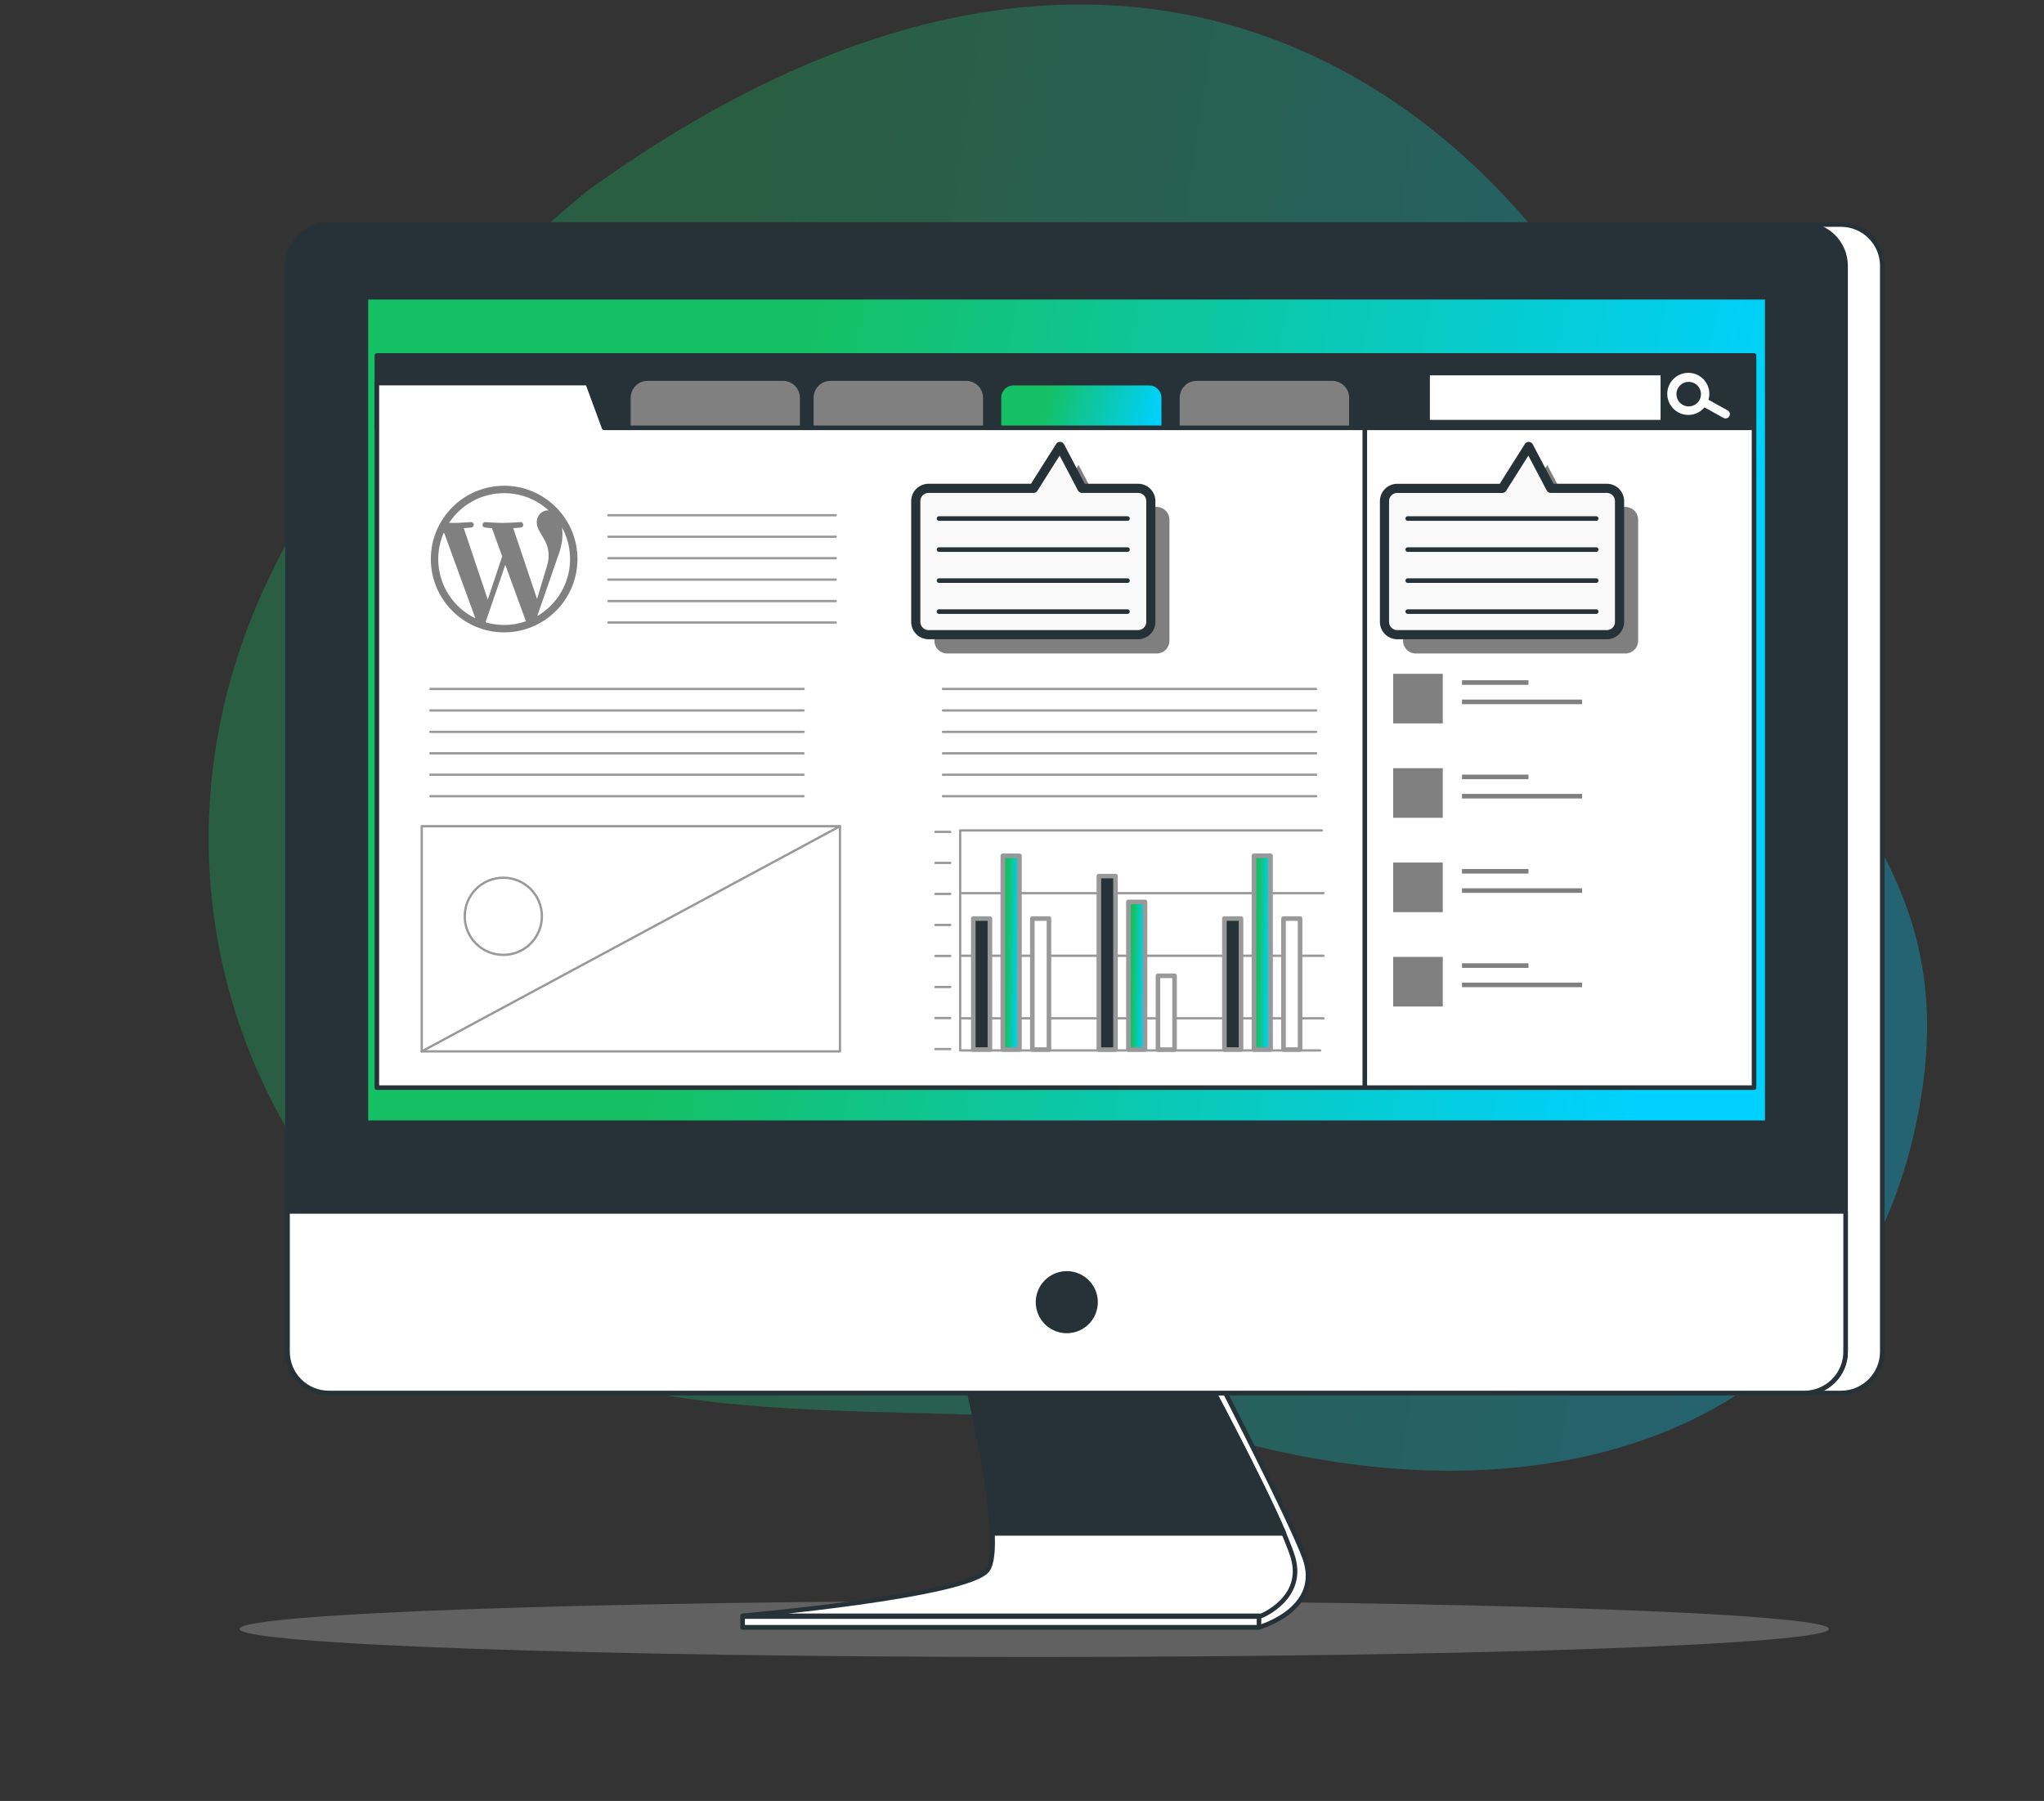 <svg width="446" height="393" viewBox="0 0 446 393" fill="none" xmlns="http://www.w3.org/2000/svg">
<rect x="0" y="0" width="446" height="393" fill="#333333" stroke="none"/>
<path opacity="0.3" d="M128.213 41.614C128.213 41.614 74.345 84.102 54.227 136.485C34.109 188.869 49.331 247.613 95.421 284.017C141.51 320.421 210.208 300.064 274.787 315.756C339.366 331.448 402.737 312.326 417.615 247.422C432.493 182.517 386.001 169.201 363.967 102.323C341.933 35.445 256.978 -51.474 128.213 41.614Z" fill="url(#paint0_linear_13477_13708)"/>
<path opacity="0.3" d="M399.048 355.462C399.048 358.843 321.433 361.586 225.658 361.586C129.883 361.586 52.258 358.843 52.258 355.462C52.258 352.081 129.873 349.338 225.658 349.338C321.443 349.338 399.048 352.081 399.048 355.462Z" fill="#CCCCCC"/>
<path d="M213.18 300.409C213.18 300.409 221.601 336.664 217.932 342.618C213.137 350.412 162.039 355.111 162.039 355.111H274.74C274.74 355.111 288.86 351.145 284.618 339.79C281.332 331.008 265.565 300.451 265.565 300.451L213.18 300.409Z" fill="white" stroke="#263238" stroke-linecap="round" stroke-linejoin="round"/>
<path d="M210.703 300.409C210.703 300.409 219.697 336.962 215.466 342.618C211.234 348.275 162.039 352.602 162.039 352.602H275.251C275.251 352.602 284.766 348.753 282.119 339.843C279.472 330.934 263.077 300.504 263.077 300.504L210.703 300.409Z" fill="white" stroke="#263238" stroke-linecap="round" stroke-linejoin="round"/>
<path d="M263.093 300.409H210.719C210.719 300.409 216.035 322.066 216.566 334.623H280.179C275.033 322.556 263.093 300.409 263.093 300.409Z" fill="#263238" stroke="#263238" stroke-linecap="round" stroke-linejoin="round"/>
<path d="M274.719 352.772H162.039V355.101H274.719V352.772Z" fill="white" stroke="#263238" stroke-linecap="round" stroke-linejoin="round"/>
<path d="M401.701 49H79.758C74.779 49 70.742 53.037 70.742 58.016V294.965C70.742 299.944 74.779 303.981 79.758 303.981H401.701C406.68 303.981 410.717 299.944 410.717 294.965V58.016C410.717 53.037 406.68 49 401.701 49Z" fill="white" stroke="#263238" stroke-linecap="round" stroke-linejoin="round"/>
<path d="M393.685 49H71.743C66.763 49 62.727 53.037 62.727 58.016V294.965C62.727 299.944 66.763 303.981 71.743 303.981H393.685C398.665 303.981 402.701 299.944 402.701 294.965V58.016C402.701 53.037 398.665 49 393.685 49Z" fill="#263238" stroke="#263238" stroke-linecap="round" stroke-linejoin="round"/>
<path d="M62.727 264.355H402.712V294.965C402.712 297.356 401.762 299.649 400.071 301.34C398.38 303.031 396.087 303.981 393.696 303.981H71.753C70.569 303.981 69.397 303.748 68.303 303.295C67.209 302.842 66.215 302.177 65.378 301.34C64.541 300.503 63.877 299.509 63.423 298.415C62.97 297.321 62.737 296.149 62.737 294.965V264.355H62.727Z" fill="white" stroke="#263238" stroke-linecap="round" stroke-linejoin="round"/>
<path d="M385.615 64.863H79.844V245.004H385.615V64.863Z" fill="url(#paint1_linear_13477_13708)" stroke="#263238" stroke-linecap="round" stroke-linejoin="round"/>
<path d="M239.046 284.163C239.046 282.922 238.678 281.709 237.989 280.678C237.3 279.646 236.32 278.842 235.174 278.367C234.027 277.892 232.766 277.768 231.549 278.01C230.332 278.252 229.215 278.85 228.337 279.727C227.46 280.604 226.863 281.722 226.621 282.939C226.378 284.156 226.503 285.417 226.978 286.563C227.452 287.709 228.256 288.689 229.288 289.378C230.319 290.068 231.532 290.436 232.773 290.436C234.437 290.436 236.032 289.775 237.209 288.598C238.385 287.422 239.046 285.826 239.046 284.163Z" fill="#263238" stroke="#263238" stroke-linecap="round" stroke-linejoin="round"/>
<path d="M382.732 77.569H82.234V93.357H382.732V77.569Z" fill="#263238" stroke="#263238" stroke-linecap="round" stroke-linejoin="round"/>
<path d="M362.333 81.907H312V91.624H362.333V81.907Z" fill="white"/>
<path d="M376.98 89.562L372.791 87.233C372.908 86.84 372.973 86.432 372.983 86.021C372.999 84.938 372.631 83.883 371.946 83.045C371.26 82.206 370.299 81.637 369.234 81.438C368.169 81.239 367.068 81.422 366.125 81.957C365.183 82.491 364.459 83.341 364.083 84.357C363.706 85.373 363.701 86.49 364.069 87.509C364.436 88.528 365.152 89.385 366.09 89.928C367.027 90.471 368.127 90.664 369.194 90.475C370.26 90.285 371.226 89.725 371.919 88.892L376.066 91.199C376.203 91.273 376.356 91.314 376.512 91.316C376.68 91.315 376.845 91.27 376.989 91.184C377.133 91.098 377.251 90.974 377.331 90.827C377.393 90.721 377.433 90.604 377.449 90.483C377.465 90.361 377.456 90.238 377.423 90.12C377.391 90.002 377.335 89.892 377.259 89.796C377.182 89.7 377.088 89.62 376.98 89.562ZM368.475 88.69C367.944 88.69 367.426 88.532 366.985 88.238C366.544 87.943 366.201 87.524 365.998 87.033C365.796 86.543 365.743 86.004 365.847 85.484C365.952 84.964 366.208 84.487 366.584 84.112C366.96 83.738 367.438 83.484 367.958 83.381C368.479 83.279 369.018 83.334 369.507 83.538C369.997 83.743 370.414 84.088 370.707 84.53C371.001 84.972 371.156 85.491 371.154 86.021C371.152 86.376 371.081 86.727 370.943 87.053C370.805 87.38 370.604 87.676 370.35 87.924C370.097 88.172 369.797 88.368 369.468 88.499C369.139 88.631 368.787 88.695 368.432 88.69H368.475Z" fill="white"/>
<path d="M141.235 83.608H170.846C171.692 83.608 172.503 83.944 173.101 84.542C173.699 85.14 174.036 85.951 174.036 86.797V100.364H138.109V86.797C138.109 85.962 138.436 85.161 139.021 84.564C139.605 83.968 140.4 83.624 141.235 83.608Z" fill="#808080" stroke="#808080" stroke-miterlimit="10"/>
<path d="M181.2 83.608H210.81C211.656 83.608 212.468 83.944 213.066 84.542C213.664 85.14 214 85.951 214 86.797V100.364H178.031V86.797C178.031 85.955 178.364 85.147 178.958 84.549C179.552 83.952 180.357 83.613 181.2 83.608Z" fill="#808080" stroke="#808080" stroke-miterlimit="10"/>
<path d="M221.137 83.608H250.737C251.583 83.608 252.394 83.944 252.993 84.542C253.591 85.14 253.927 85.951 253.927 86.797V100.364H217.969V86.797C217.969 85.955 218.302 85.147 218.895 84.549C219.489 83.952 220.295 83.613 221.137 83.608Z" fill="url(#paint2_linear_13477_13708)" stroke="#263238" stroke-linecap="round" stroke-linejoin="round"/>
<path d="M261.075 83.608H290.685C291.531 83.608 292.343 83.944 292.941 84.542C293.539 85.14 293.875 85.951 293.875 86.797V100.364H257.906V86.797C257.906 85.955 258.239 85.147 258.833 84.549C259.427 83.952 260.232 83.613 261.075 83.608Z" fill="#808080" stroke="#808080" stroke-miterlimit="10"/>
<path d="M131.812 93.358L128.219 83.597H82.234V93.358V106.286V237.339H382.732V93.358H131.812Z" fill="white" stroke="#263238" stroke-linecap="round" stroke-linejoin="round"/>
<path d="M288.42 181.222H209.508V229.237H288.058" stroke="#999999" stroke-width="0.5" stroke-linecap="round" stroke-linejoin="round"/>
<path d="M209.867 194.905H288.769" stroke="#999999" stroke-width="0.5" stroke-linecap="round" stroke-linejoin="round"/>
<path d="M209.867 208.568H288.769" stroke="#999999" stroke-width="0.5" stroke-linecap="round" stroke-linejoin="round"/>
<path d="M209.867 222.219H288.769" stroke="#999999" stroke-width="0.5" stroke-linecap="round" stroke-linejoin="round"/>
<path d="M207.344 181.53H204.102" stroke="#999999" stroke-width="0.5" stroke-linecap="round" stroke-linejoin="round"/>
<path d="M207.344 188.303H204.102" stroke="#999999" stroke-width="0.5" stroke-linecap="round" stroke-linejoin="round"/>
<path d="M207.344 195.076H204.102" stroke="#999999" stroke-width="0.5" stroke-linecap="round" stroke-linejoin="round"/>
<path d="M207.344 201.848H204.102" stroke="#999999" stroke-width="0.5" stroke-linecap="round" stroke-linejoin="round"/>
<path d="M207.344 208.61H204.102" stroke="#999999" stroke-width="0.5" stroke-linecap="round" stroke-linejoin="round"/>
<path d="M207.344 215.383H204.102" stroke="#999999" stroke-width="0.5" stroke-linecap="round" stroke-linejoin="round"/>
<path d="M207.344 222.156H204.102" stroke="#999999" stroke-width="0.5" stroke-linecap="round" stroke-linejoin="round"/>
<path d="M207.344 228.928H204.102" stroke="#999999" stroke-width="0.5" stroke-linecap="round" stroke-linejoin="round"/>
<path d="M216.001 200.445H212.375V229.045H216.001V200.445Z" fill="#263238" stroke="#999999" stroke-linecap="round" stroke-linejoin="round"/>
<path d="M222.438 186.751H218.812V229.045H222.438V186.751Z" fill="url(#paint3_linear_13477_13708)" stroke="#999999" stroke-linecap="round" stroke-linejoin="round"/>
<path d="M228.883 200.445H225.258V229.045H228.883V200.445Z" fill="white" stroke="#999999" stroke-linecap="round" stroke-linejoin="round"/>
<path d="M243.399 191.184H239.773V229.056H243.399V191.184Z" fill="#263238" stroke="#999999" stroke-linecap="round" stroke-linejoin="round"/>
<path d="M249.844 196.819H246.219V229.045H249.844V196.819Z" fill="url(#paint4_linear_13477_13708)" stroke="#999999" stroke-linecap="round" stroke-linejoin="round"/>
<path d="M256.29 212.938H252.664V229.056H256.29V212.938Z" fill="white" stroke="#999999" stroke-linecap="round" stroke-linejoin="round"/>
<path d="M270.79 200.445H267.164V229.045H270.79V200.445Z" fill="#263238" stroke="#999999" stroke-linecap="round" stroke-linejoin="round"/>
<path d="M277.235 186.751H273.609V229.045H277.235V186.751Z" fill="url(#paint5_linear_13477_13708)" stroke="#999999" stroke-linecap="round" stroke-linejoin="round"/>
<path d="M283.68 200.445H280.055V229.045H283.68V200.445Z" fill="white" stroke="#999999" stroke-linecap="round" stroke-linejoin="round"/>
<path d="M122.628 115.097C123.75 117.146 124.389 119.497 124.389 121.998C124.389 127.304 121.513 131.937 117.237 134.43L121.63 121.728C122.451 119.676 122.724 118.035 122.724 116.576C122.724 116.047 122.689 115.555 122.628 115.097ZM111.988 115.254C112.854 115.208 113.634 115.117 113.634 115.117C114.409 115.026 114.318 113.887 113.543 113.932C113.543 113.932 111.213 114.115 109.709 114.115C108.296 114.115 105.921 113.932 105.921 113.932C105.145 113.887 105.054 115.071 105.829 115.117C105.829 115.117 106.563 115.208 107.338 115.254L109.579 121.394L106.431 130.834L101.193 115.254C102.06 115.208 102.839 115.117 102.839 115.117C103.614 115.026 103.522 113.887 102.747 113.932C102.747 113.932 100.418 114.115 98.914 114.115C98.644 114.115 98.326 114.108 97.988 114.097C100.56 110.193 104.981 107.614 110.006 107.614C113.75 107.614 117.16 109.046 119.719 111.391C119.657 111.387 119.596 111.379 119.533 111.379C118.12 111.379 117.117 112.61 117.117 113.932C117.117 115.117 117.801 116.12 118.53 117.305C119.077 118.263 119.716 119.494 119.716 121.272C119.716 122.503 119.242 123.932 118.621 125.922L117.186 130.716L111.988 115.254ZM110.006 136.382C108.594 136.382 107.231 136.175 105.942 135.796L110.258 123.256L114.679 135.369C114.709 135.44 114.744 135.505 114.782 135.567C113.287 136.093 111.681 136.382 110.006 136.382ZM95.622 121.998C95.622 119.912 96.07 117.933 96.868 116.144L103.729 134.943C98.93 132.612 95.622 127.691 95.622 121.998ZM110.006 106C101.185 106 94.008 113.177 94.008 121.998C94.008 130.819 101.185 137.997 110.006 137.997C118.827 137.997 126.004 130.819 126.004 121.998C126.004 113.177 118.827 106 110.006 106Z" fill="#808080"/>
<path d="M205.75 150.346H287.182" stroke="#999999" stroke-width="0.5" stroke-linecap="round" stroke-linejoin="round"/>
<path d="M205.75 155.035H287.182" stroke="#999999" stroke-width="0.5" stroke-linecap="round" stroke-linejoin="round"/>
<path d="M205.75 159.713H287.182" stroke="#999999" stroke-width="0.5" stroke-linecap="round" stroke-linejoin="round"/>
<path d="M205.75 164.391H287.182" stroke="#999999" stroke-width="0.5" stroke-linecap="round" stroke-linejoin="round"/>
<path d="M205.75 169.069H287.182" stroke="#999999" stroke-width="0.5" stroke-linecap="round" stroke-linejoin="round"/>
<path d="M205.75 173.747H287.182" stroke="#999999" stroke-width="0.5" stroke-linecap="round" stroke-linejoin="round"/>
<path d="M93.906 150.346H175.338" stroke="#999999" stroke-width="0.5" stroke-linecap="round" stroke-linejoin="round"/>
<path d="M93.906 155.035H175.338" stroke="#999999" stroke-width="0.5" stroke-linecap="round" stroke-linejoin="round"/>
<path d="M93.906 159.713H175.338" stroke="#999999" stroke-width="0.5" stroke-linecap="round" stroke-linejoin="round"/>
<path d="M93.906 164.391H175.338" stroke="#999999" stroke-width="0.5" stroke-linecap="round" stroke-linejoin="round"/>
<path d="M93.906 169.069H175.338" stroke="#999999" stroke-width="0.5" stroke-linecap="round" stroke-linejoin="round"/>
<path d="M93.906 173.747H175.338" stroke="#999999" stroke-width="0.5" stroke-linecap="round" stroke-linejoin="round"/>
<path d="M132.758 112.442H182.357" stroke="#999999" stroke-width="0.5" stroke-linecap="round" stroke-linejoin="round"/>
<path d="M132.758 117.12H182.357" stroke="#999999" stroke-width="0.5" stroke-linecap="round" stroke-linejoin="round"/>
<path d="M132.758 121.809H182.357" stroke="#999999" stroke-width="0.5" stroke-linecap="round" stroke-linejoin="round"/>
<path d="M132.758 126.487H182.357" stroke="#999999" stroke-width="0.5" stroke-linecap="round" stroke-linejoin="round"/>
<path d="M132.758 131.166H182.357" stroke="#999999" stroke-width="0.5" stroke-linecap="round" stroke-linejoin="round"/>
<path d="M132.758 135.844H182.357" stroke="#999999" stroke-width="0.5" stroke-linecap="round" stroke-linejoin="round"/>
<path d="M183.279 180.297H92.023V229.439H183.279V180.297Z" stroke="#999999" stroke-width="0.5" stroke-linecap="round" stroke-linejoin="round"/>
<path d="M92.023 229.439L183.279 180.297" stroke="#999999" stroke-width="0.5" stroke-linecap="round" stroke-linejoin="round"/>
<path d="M109.819 208.377C114.47 208.377 118.24 204.606 118.24 199.956C118.24 195.305 114.47 191.535 109.819 191.535C105.169 191.535 101.398 195.305 101.398 199.956C101.398 204.606 105.169 208.377 109.819 208.377Z" stroke="#999999" stroke-width="0.5" stroke-linecap="round" stroke-linejoin="round"/>
<path d="M319.008 148.942H333.51" stroke="#808080" stroke-miterlimit="10"/>
<path d="M314.316 147.539H304.492V157.363H314.316V147.539Z" fill="#808080" stroke="#808080" stroke-miterlimit="10"/>
<path d="M319.008 153.164H345.206" stroke="#808080" stroke-miterlimit="10"/>
<path d="M319.008 169.537H333.51" stroke="#808080" stroke-miterlimit="10"/>
<path d="M314.316 168.134H304.492V177.958H314.316V168.134Z" fill="#808080" stroke="#808080" stroke-miterlimit="10"/>
<path d="M319.008 173.747H345.206" stroke="#808080" stroke-miterlimit="10"/>
<path d="M319.008 190.132H333.51" stroke="#808080" stroke-miterlimit="10"/>
<path d="M314.316 188.728H304.492V198.552H314.316V188.728Z" fill="#808080" stroke="#808080" stroke-miterlimit="10"/>
<path d="M319.008 194.342H345.206" stroke="#808080" stroke-miterlimit="10"/>
<path d="M319.008 210.716H333.51" stroke="#808080" stroke-miterlimit="10"/>
<path d="M314.316 209.312H304.492V219.136H314.316V209.312Z" fill="#808080" stroke="#808080" stroke-miterlimit="10"/>
<path d="M319.008 214.926H345.206" stroke="#808080" stroke-miterlimit="10"/>
<path d="M297.797 93.038V237.168" stroke="#263238" stroke-linecap="round" stroke-linejoin="round"/>
<path opacity="0.5" d="M252.366 110.624H240.16L235.354 101.48L229.581 110.624H206.668C206.303 110.624 205.94 110.696 205.602 110.836C205.264 110.976 204.957 111.181 204.699 111.44C204.44 111.699 204.235 112.006 204.095 112.344C203.955 112.682 203.883 113.044 203.883 113.41V139.809C203.881 140.176 203.952 140.54 204.092 140.879C204.231 141.218 204.436 141.526 204.695 141.786C204.954 142.046 205.261 142.252 205.6 142.393C205.939 142.533 206.302 142.606 206.668 142.606H252.387C252.754 142.606 253.117 142.533 253.455 142.393C253.794 142.252 254.102 142.046 254.36 141.786C254.619 141.526 254.824 141.218 254.964 140.879C255.103 140.54 255.174 140.176 255.172 139.809V113.378C255.164 112.641 254.864 111.937 254.338 111.421C253.812 110.905 253.103 110.618 252.366 110.624Z" fill="black"/>
<path d="M248.303 106.563H236.097L231.292 97.419L225.518 106.563H202.606C201.867 106.563 201.159 106.856 200.636 107.379C200.114 107.901 199.82 108.609 199.82 109.348V135.705C199.819 136.072 199.89 136.436 200.029 136.775C200.169 137.114 200.374 137.422 200.632 137.682C200.891 137.942 201.199 138.148 201.537 138.289C201.876 138.429 202.239 138.502 202.606 138.502H248.324C248.691 138.502 249.054 138.429 249.393 138.289C249.731 138.148 250.039 137.942 250.298 137.682C250.557 137.422 250.762 137.114 250.901 136.775C251.04 136.436 251.111 136.072 251.11 135.705V109.348C251.11 108.981 251.037 108.617 250.896 108.277C250.755 107.938 250.548 107.63 250.287 107.371C250.026 107.112 249.716 106.907 249.376 106.769C249.035 106.63 248.671 106.56 248.303 106.563Z" fill="#F9F9F9" stroke="#263238" stroke-width="2" stroke-linecap="round" stroke-linejoin="round"/>
<path d="M204.891 113.155H246.016" stroke="#263238" stroke-linecap="round" stroke-linejoin="round"/>
<path d="M204.891 119.927H246.016" stroke="#263238" stroke-linecap="round" stroke-linejoin="round"/>
<path d="M204.891 126.7H246.016" stroke="#263238" stroke-linecap="round" stroke-linejoin="round"/>
<path d="M204.891 133.462H246.016" stroke="#263238" stroke-linecap="round" stroke-linejoin="round"/>
<path opacity="0.5" d="M354.631 110.624H342.436L337.62 101.48L331.846 110.624H308.934C308.568 110.624 308.206 110.696 307.868 110.836C307.53 110.976 307.223 111.181 306.964 111.44C306.706 111.699 306.5 112.006 306.36 112.344C306.221 112.682 306.148 113.044 306.148 113.41V139.809C306.147 140.176 306.218 140.54 306.357 140.879C306.497 141.218 306.702 141.526 306.961 141.786C307.219 142.046 307.527 142.252 307.866 142.393C308.204 142.533 308.567 142.606 308.934 142.606H354.652C355.019 142.606 355.382 142.533 355.721 142.393C356.06 142.252 356.367 142.046 356.626 141.786C356.885 141.526 357.09 141.218 357.229 140.879C357.369 140.54 357.44 140.176 357.438 139.809V113.378C357.43 112.641 357.13 111.937 356.603 111.421C356.077 110.905 355.368 110.618 354.631 110.624Z" fill="black"/>
<path d="M350.577 106.563H338.381L333.565 97.43L327.792 106.573H304.879C304.141 106.573 303.432 106.867 302.91 107.389C302.387 107.912 302.094 108.62 302.094 109.359V135.706C302.092 136.072 302.163 136.436 302.303 136.775C302.442 137.114 302.647 137.422 302.906 137.682C303.165 137.942 303.472 138.148 303.811 138.289C304.15 138.429 304.513 138.502 304.879 138.502H350.598C350.965 138.502 351.328 138.429 351.666 138.289C352.005 138.148 352.312 137.942 352.571 137.682C352.83 137.422 353.035 137.114 353.174 136.775C353.314 136.436 353.385 136.072 353.383 135.706V109.348C353.383 108.981 353.311 108.617 353.169 108.277C353.028 107.938 352.821 107.63 352.56 107.371C352.299 107.112 351.99 106.907 351.649 106.769C351.309 106.63 350.944 106.56 350.577 106.563Z" fill="#F9F9F9" stroke="#263238" stroke-width="2" stroke-linecap="round" stroke-linejoin="round"/>
<path d="M307.164 113.155H348.289" stroke="#263238" stroke-linecap="round" stroke-linejoin="round"/>
<path d="M307.164 119.927H348.289" stroke="#263238" stroke-linecap="round" stroke-linejoin="round"/>
<path d="M307.164 126.7H348.289" stroke="#263238" stroke-linecap="round" stroke-linejoin="round"/>
<path d="M307.164 133.462H348.289" stroke="#263238" stroke-linecap="round" stroke-linejoin="round"/>
<defs>
<linearGradient id="paint0_linear_13477_13708" x1="39.832" y1="39.577" x2="453.032" y2="100.586" gradientUnits="userSpaceOnUse">
<stop offset="0.285" stop-color="#15C064"/>
<stop offset="0.918" stop-color="#00D1FF"/>
</linearGradient>
<linearGradient id="paint1_linear_13477_13708" x1="75.196" y1="86.596" x2="404.434" y2="157.007" gradientUnits="userSpaceOnUse">
<stop offset="0.285" stop-color="#15C064"/>
<stop offset="0.918" stop-color="#00D1FF"/>
</linearGradient>
<linearGradient id="paint2_linear_13477_13708" x1="217.422" y1="85.629" x2="255.153" y2="95.831" gradientUnits="userSpaceOnUse">
<stop offset="0.285" stop-color="#15C064"/>
<stop offset="0.918" stop-color="#00D1FF"/>
</linearGradient>
<linearGradient id="paint3_linear_13477_13708" x1="218.757" y1="191.853" x2="222.839" y2="191.897" gradientUnits="userSpaceOnUse">
<stop offset="0.285" stop-color="#15C064"/>
<stop offset="0.918" stop-color="#00D1FF"/>
</linearGradient>
<linearGradient id="paint4_linear_13477_13708" x1="246.164" y1="200.707" x2="250.245" y2="200.765" gradientUnits="userSpaceOnUse">
<stop offset="0.285" stop-color="#15C064"/>
<stop offset="0.918" stop-color="#00D1FF"/>
</linearGradient>
<linearGradient id="paint5_linear_13477_13708" x1="273.554" y1="191.853" x2="277.636" y2="191.897" gradientUnits="userSpaceOnUse">
<stop offset="0.285" stop-color="#15C064"/>
<stop offset="0.918" stop-color="#00D1FF"/>
</linearGradient>
</defs>
</svg>

